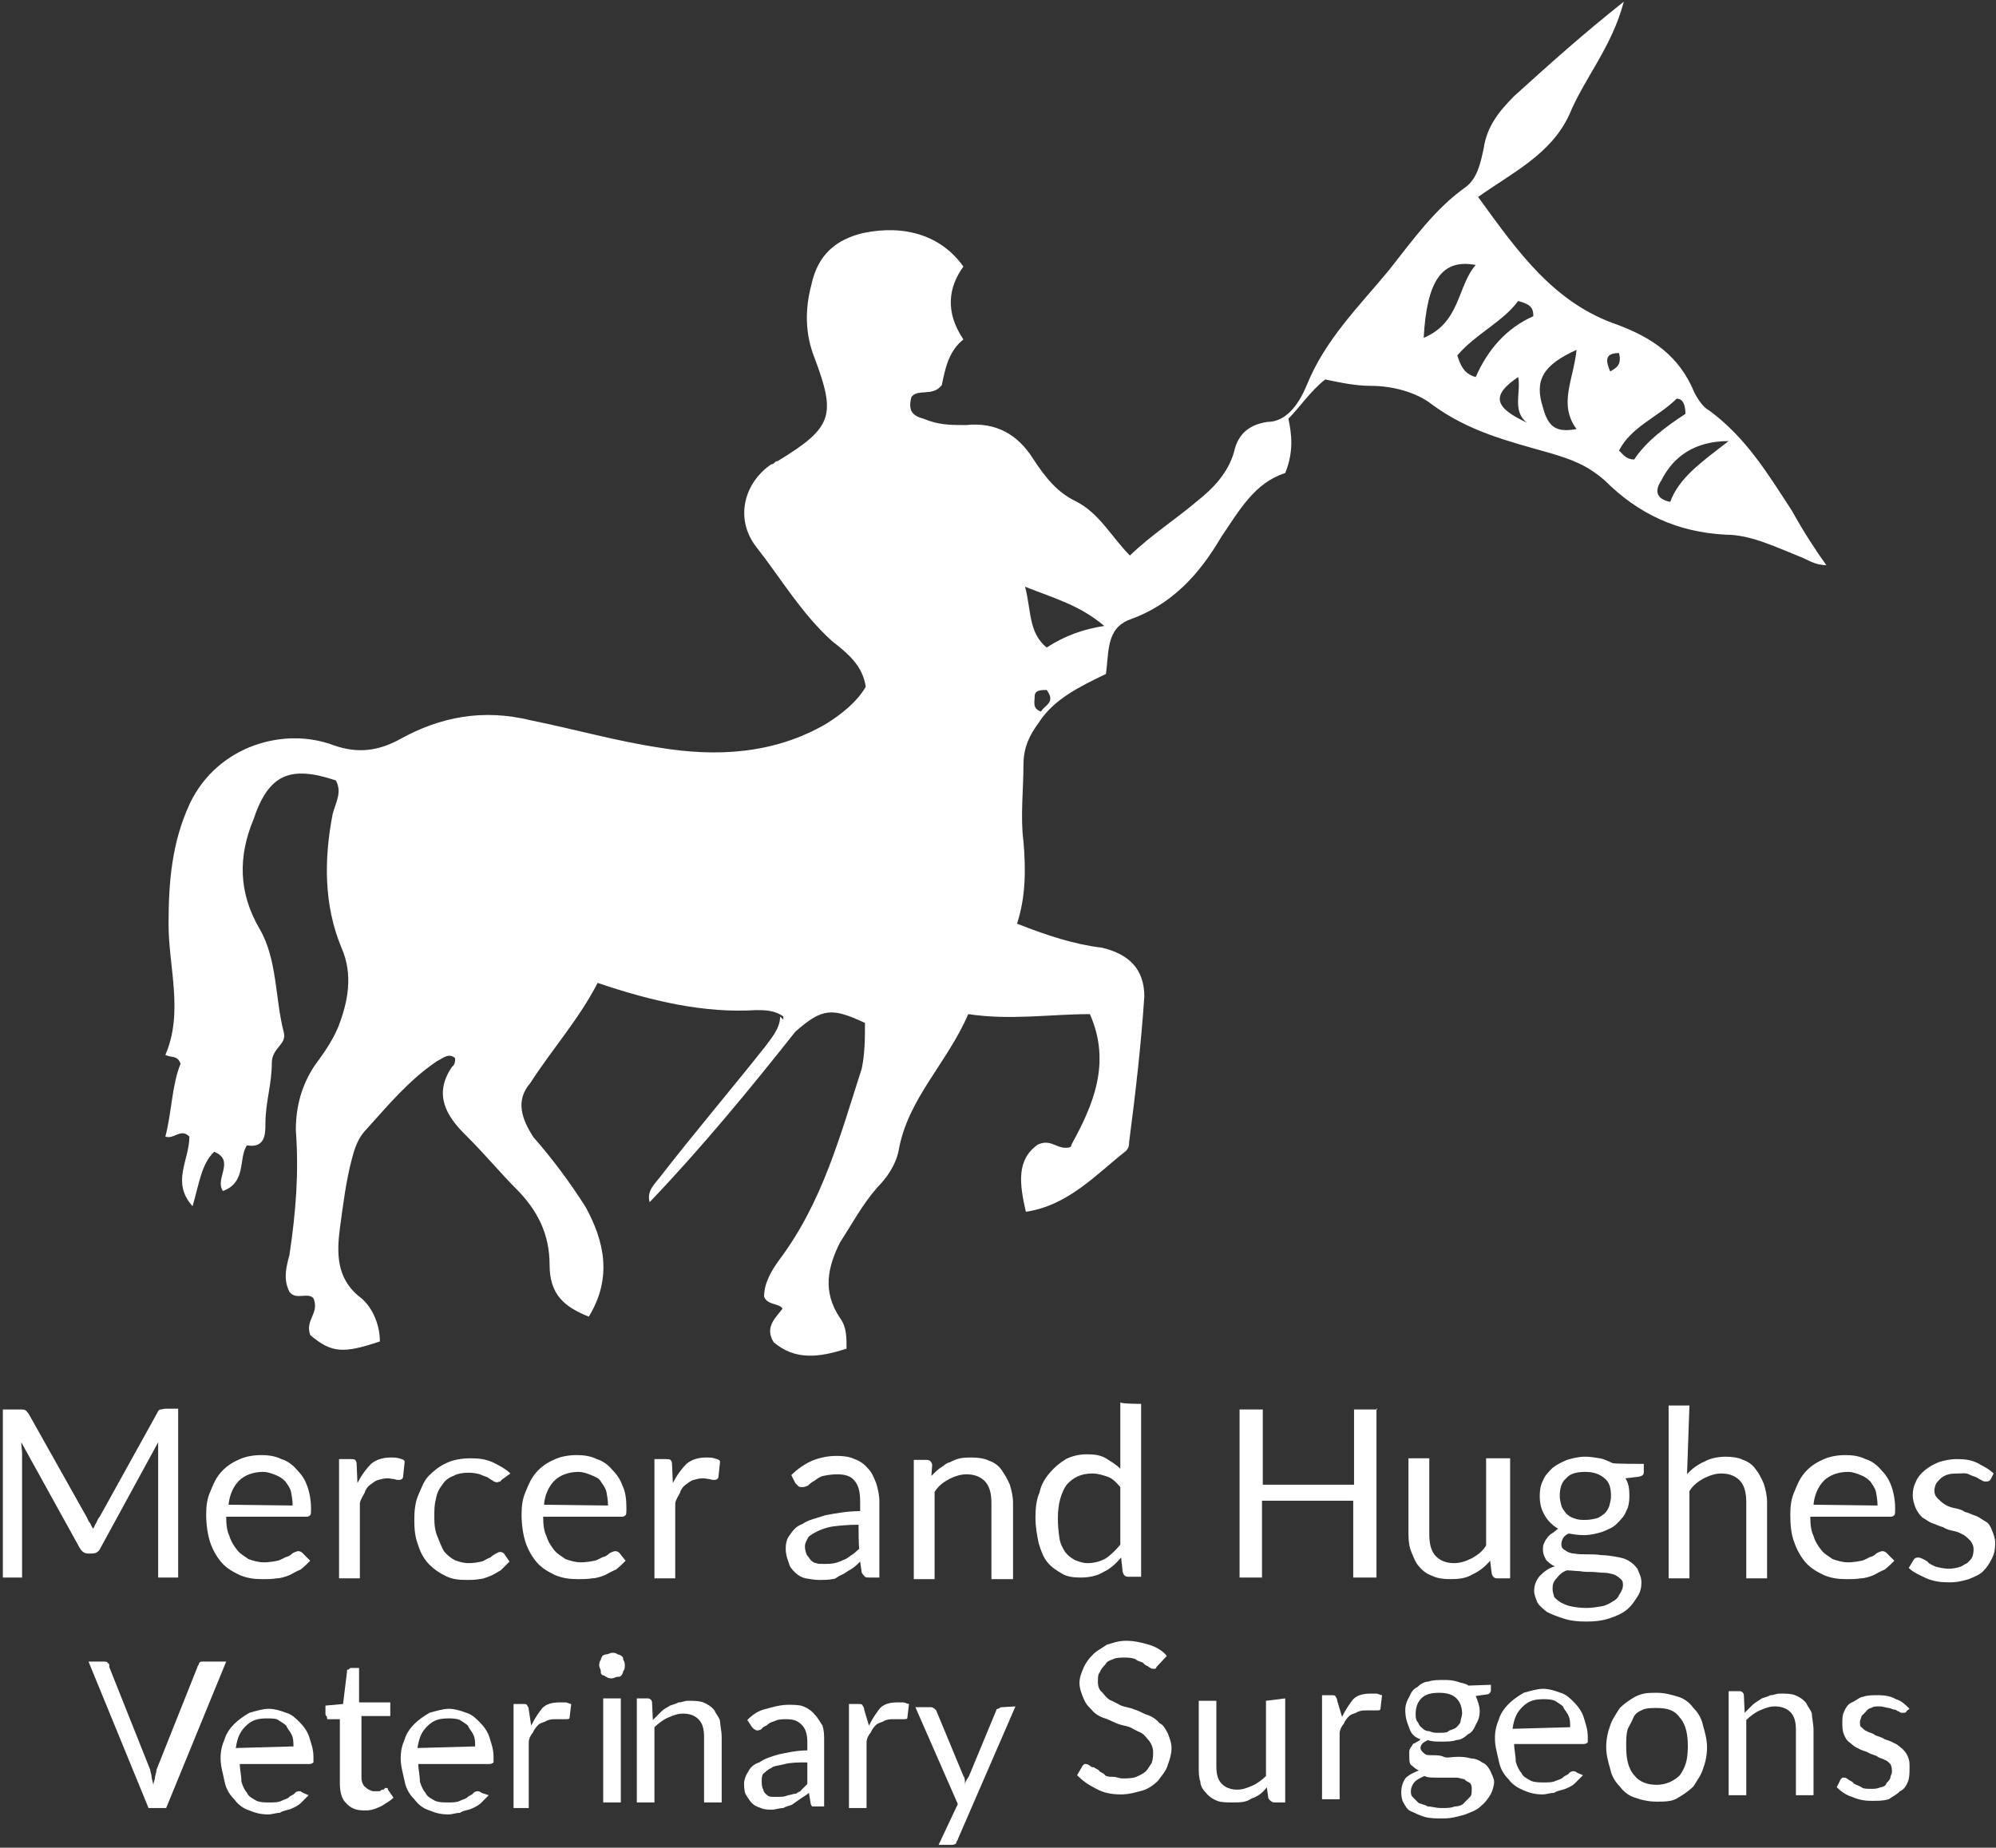 <?xml version="1.0" encoding="UTF-8"?>
<svg xmlns="http://www.w3.org/2000/svg" width="391" height="362" viewBox="0 0 391 362" fill="none">
  <rect x="0" y="0" width="391" height="362" fill="#333333" stroke="none"/>
  <path d="M351.017 100.058C346.313 92.845 342.079 85.789 334.866 80.457C333.612 79.83 332.514 78.106 331.887 76.851C328.908 69.638 323.577 66.188 316.991 63.679C304.447 59.446 297.39 49.41 289.55 38.591C296.136 33.887 303.819 30.28 307.426 22.44C310.405 15.227 315.736 9.269 318.088 0.331C309.778 6.917 303.192 12.875 296.606 18.834C293.627 21.813 291.275 24.792 290.648 29.026C290.021 32.005 289.393 34.984 287.041 36.709C281.083 40.943 276.849 46.901 272.145 52.86C266.186 60.073 259.601 66.502 255.994 75.44C254.74 78.419 252.388 82.653 248.311 82.653C244.077 83.28 242.352 85.632 241.725 88.611C240.471 92.845 237.491 95.824 234.512 98.176C230.278 101.783 225.574 104.762 221.341 108.839C217.734 105.233 215.382 100.528 210.678 98.176C207.071 96.451 204.719 93.472 202.367 89.866C199.388 85.162 195.154 82.653 189.196 83.28C186.217 83.28 183.864 83.28 180.885 82.026C178.533 81.398 177.906 80.301 178.533 77.792C179.788 76.067 182.767 77.792 184.492 75.44C185.119 72.46 185.746 68.854 188.725 66.502C185.119 61.171 185.746 56.31 188.725 52.233C184.492 46.274 177.436 43.922 169.125 45.647C163.794 46.901 160.187 49.881 158.933 55.839C157.678 60.543 157.678 65.404 159.56 70.109C163.794 81.398 163.166 83.75 152.347 90.336C151.72 90.336 151.72 90.963 151.093 90.963C145.761 94.57 143.88 101.626 148.113 107.114C152.817 113.073 157.051 120.286 163.01 125.617C165.989 127.969 168.968 130.321 169.595 134.555C167.871 137.534 164.891 139.886 161.912 141.768C151.72 147.726 140.43 148.354 129.14 146.472C120.829 145.217 112.519 142.865 104.051 141.141C94.486 138.789 86.176 140.513 78.492 144.747C74.259 147.099 70.182 147.726 65.321 146.001C55.756 142.395 42.741 146.001 37.253 157.291C33.647 164.975 33.019 172.815 33.019 181.126C33.019 189.436 35.999 198.374 32.392 206.685C33.647 207.312 34.744 206.685 35.371 208.409C33.647 212.643 33.647 217.974 32.392 222.679C34.117 223.306 35.371 220.954 37.096 222.679C37.096 227.383 33.49 231.616 37.723 236.32C38.978 232.087 39.448 228.01 41.957 225.658C46.191 227.383 41.957 230.989 43.682 233.341C48.386 231.616 46.661 226.755 48.386 224.403C51.993 225.031 51.993 222.051 51.993 220.17C51.993 215.936 53.247 212.486 53.247 208.253C53.247 205.273 56.226 204.646 55.599 202.294C53.874 195.708 54.345 188.025 50.895 182.066C46.661 174.853 46.661 167.797 49.641 160.584C52.62 151.646 56.853 149.922 65.791 152.901C67.046 155.253 65.791 157.135 65.164 159.487C63.439 168.424 63.439 177.362 66.889 185.673C69.241 191.004 68.143 196.335 66.262 201.196C65.007 204.176 63.282 206.528 61.558 208.88C59.206 212.486 57.951 216.563 57.951 221.424C58.578 229.735 57.951 237.575 56.697 245.885C56.069 248.238 55.442 250.59 56.697 253.098C57.951 254.823 60.303 253.098 61.401 254.353C62.655 257.332 59.676 258.587 60.774 261.566C65.007 265.172 67.359 265.172 74.415 262.82C74.415 259.214 72.691 255.607 70.182 253.882C65.948 250.276 65.948 245.572 66.575 240.711C67.203 236.007 67.83 231.146 68.927 227.069C69.555 224.717 70.182 222.835 71.907 221.11C76.14 216.406 80.217 211.545 85.549 207.939C86.803 207.312 87.901 206.214 89.155 207.312C89.155 207.939 89.155 208.566 88.528 209.037C84.921 214.368 87.273 218.602 91.507 222.679C95.114 226.285 98.093 229.891 101.072 232.871C105.306 237.104 107.658 241.809 107.658 247.767C107.658 253.726 110.637 256.078 115.341 257.959C120.045 250.276 118.321 243.063 114.714 236.477C111.735 231.773 108.128 226.912 104.522 222.835C102.17 219.229 100.915 215.622 103.895 212.173C108.128 205.587 113.46 199.628 117.066 192.572C127.729 196.179 137.921 198.531 148.113 197.904C149.838 197.904 151.72 197.904 153.445 199.158C153.445 199.158 153.445 199.158 153.445 199.785C153.445 199.785 153.445 199.785 152.817 199.158C152.817 201.51 151.093 203.392 149.838 205.117C143.252 213.427 136.196 221.738 129.61 230.205C128.356 231.93 126.631 233.184 127.258 235.536C137.451 224.874 146.859 213.427 155.797 202.137C161.128 197.433 163.01 197.433 169.439 200.412C169.439 203.392 169.439 206.371 168.811 209.35C164.578 222.522 161.128 235.536 152.661 246.826C150.936 249.178 149.681 251.53 149.681 254.039C150.309 255.764 152.661 255.294 153.288 256.391C152.033 258.116 149.681 259.998 151.563 262.977C155.797 266.584 160.501 265.956 165.832 264.232C165.832 261.879 165.832 259.998 164.578 258.273C160.971 252.942 162.226 248.081 164.578 243.377C166.93 239.77 168.811 236.164 171.791 232.714C173.515 230.989 175.397 228.48 176.024 225.501C177.749 215.309 185.589 208.253 189.666 198.688C197.977 199.942 205.817 198.688 213.5 198.688C217.734 208.253 214.128 216.563 209.894 224.247C209.894 224.874 209.267 224.874 208.639 224.874C206.915 224.874 205.66 223.149 203.308 224.247C199.074 227.226 199.702 231.93 200.956 237.418C209.267 236.164 214.598 230.205 220.557 225.501C221.184 224.874 221.184 224.247 221.184 223.776C222.438 214.211 223.536 204.646 224.163 195.238C224.163 189.907 221.184 186.927 215.852 185.673C210.521 185.046 205.19 183.321 199.231 180.969C200.956 175.637 200.956 170.306 200.486 164.818C199.858 160.114 200.486 154.626 200.486 149.922C200.486 146.315 201.74 143.963 203.465 141.611C206.444 136.907 211.776 134.398 216.636 132.046C217.264 127.812 216.636 123.108 221.341 121.383C229.651 118.404 234.983 112.445 239.216 105.233C242.823 99.901 245.802 94.57 251.761 92.688C253.485 88.454 253.015 85.005 252.388 82.026C254.74 79.674 256.621 76.694 259.601 74.342C262.58 74.969 265.559 75.597 268.539 75.597C272.772 75.597 277.476 76.851 280.456 79.203C287.669 84.534 295.352 86.416 303.663 88.768C307.896 90.022 310.876 91.12 314.325 94.099C320.911 100.685 328.594 104.292 338.159 104.762C342.863 104.762 347.724 107.114 352.429 108.996C354.153 109.623 355.408 110.721 357.76 110.721C355.721 107.898 353.369 104.292 351.017 100.058ZM203.935 139.416C202.211 138.789 202.681 137.691 202.681 136.436C202.681 135.182 203.935 135.182 205.033 135.182C206.915 137.691 204.563 138.161 203.935 139.416ZM205.033 126.871C201.427 123.892 202.054 119.658 200.799 114.954C206.758 117.306 211.462 118.561 216.323 122.638C212.246 123.265 208.639 124.519 205.033 126.871ZM278.888 66.188C279.515 54.898 282.494 50.665 289.08 51.919C285.473 55.996 286.101 63.209 278.888 66.188ZM297.39 73.872C298.018 76.851 296.136 80.457 299.115 82.81C292.686 79.83 292.059 77.478 297.39 73.872ZM289.08 73.872C286.728 73.245 286.101 71.52 285.473 69.638C289.08 65.404 294.411 63.052 297.39 58.975C299.742 59.603 300.37 60.23 300.37 61.955C295.038 64.307 291.432 68.54 289.08 73.872ZM302.251 79.83C300.526 74.499 302.251 71.52 308.837 68.54C308.21 74.499 305.231 79.203 308.837 84.064C305.231 84.691 303.349 84.064 302.251 79.83ZM317.148 69.168C317.775 71.52 316.52 72.147 315.423 72.774C314.639 70.892 314.168 69.168 317.148 69.168ZM320.127 90.023C318.402 90.023 317.775 88.768 317.148 88.298C319.5 83.594 324.831 81.712 328.438 78.106C329.692 78.106 330.162 79.36 330.162 81.085C326.556 83.437 322.479 86.416 320.127 90.023ZM327.183 98.333C324.204 97.706 324.204 95.981 325.458 94.099C327.81 89.395 332.044 86.416 338.63 86.416C333.142 90.65 328.908 93.629 327.183 98.333Z" fill="white"></path>
  <path d="M34.901 275.992V309.077H30.981V284.773C30.981 284.459 30.981 283.989 30.981 283.675C30.981 283.361 30.981 282.891 30.981 282.577L19.691 303.276C19.378 304.06 18.75 304.373 17.966 304.373H17.339C16.555 304.373 16.085 304.06 15.614 303.276L4.168 282.577C4.168 283.361 4.324 284.146 4.324 284.773V309.077H0.561V276.149H4.011C4.324 276.149 4.795 276.148 4.952 276.305C5.108 276.305 5.265 276.619 5.579 276.933L17.025 297.317C17.182 297.631 17.339 298.101 17.653 298.415C17.809 298.728 17.966 299.199 18.28 299.512C18.437 299.199 18.593 298.728 18.907 298.258C19.064 297.944 19.221 297.474 19.534 297.16L30.824 276.776C30.981 276.462 31.138 276.149 31.451 276.149C31.765 276.149 32.079 275.992 32.392 275.992C31.765 275.992 34.901 275.992 34.901 275.992Z" fill="white"></path>
  <path d="M60.773 305.785C60.146 306.412 59.675 306.882 58.892 307.509C58.108 307.823 57.324 308.293 56.696 308.607C55.912 308.921 54.971 309.234 54.187 309.234C53.247 309.391 52.463 309.391 51.522 309.391C49.797 309.391 48.542 309.234 46.974 308.607C45.72 307.98 44.466 307.353 43.368 306.098C42.427 305 41.643 303.589 41.173 302.178C40.702 300.767 40.389 298.728 40.389 296.847C40.389 295.122 40.545 293.711 41.173 292.299C41.8 290.731 42.27 289.634 43.211 288.536C44.152 287.438 45.25 286.654 46.661 286.027C47.915 285.4 49.483 285.086 51.208 285.086C52.463 285.086 53.874 285.243 55.128 285.87C56.226 286.184 57.324 286.968 58.108 287.909C59.048 288.85 59.675 289.791 60.146 291.045C60.616 292.299 60.93 293.867 60.93 295.592C60.93 296.219 60.93 296.69 60.773 296.847C60.616 297.004 60.459 297.16 59.989 297.16H44.309C44.309 298.728 44.466 299.983 44.936 300.924C45.25 302.021 45.877 302.962 46.504 303.746C47.131 304.53 48.072 305.001 48.699 305.471C49.64 305.785 50.581 306.098 51.678 306.098C52.619 306.098 53.56 305.941 54.344 305.785C55.128 305.628 55.599 305.157 56.226 305C56.853 304.844 57.167 304.373 57.48 304.216C57.794 304.06 58.264 303.903 58.421 303.903C58.735 303.903 59.048 304.06 59.205 304.216L60.773 305.785ZM57.324 294.965C57.324 294.024 57.167 293.083 57.01 292.299C56.853 291.515 56.226 290.731 55.912 290.261C55.285 289.634 54.815 289.32 54.031 289.007C53.247 288.693 52.463 288.379 51.522 288.379C49.64 288.379 47.915 289.007 46.818 290.104C45.72 291.202 44.936 292.927 44.779 294.808L57.324 294.965Z" fill="white"></path>
  <path d="M70.025 290.575C70.809 289.007 71.75 287.752 72.691 286.811C73.788 285.87 75.2 285.557 76.611 285.557C77.238 285.557 77.552 285.557 78.179 285.714C78.492 285.87 79.12 285.87 79.276 286.341L78.963 289.32C78.963 289.634 78.649 289.947 78.179 289.947C78.022 289.947 77.552 289.947 77.238 289.791C76.924 289.791 76.297 289.634 75.984 289.634C75.2 289.634 74.729 289.791 74.102 289.947C73.475 290.104 73.004 290.575 72.534 290.888C72.063 291.202 71.593 291.829 71.436 292.456C71.123 293.083 70.652 293.711 70.495 294.495V309.234H66.418V285.87H68.614C68.927 285.87 69.398 285.87 69.555 286.027C69.711 286.184 69.868 286.341 69.868 286.968L70.025 290.575Z" fill="white"></path>
  <path d="M98.249 289.947C98.093 290.104 98.093 290.261 97.936 290.261C97.779 290.261 97.622 290.418 97.308 290.418C97.152 290.418 96.681 290.261 96.525 290.104C96.368 289.947 95.897 289.791 95.584 289.477C95.27 289.32 94.643 289.163 94.016 288.85C93.388 288.693 92.761 288.536 91.82 288.536C90.723 288.536 89.625 288.693 88.841 289.163C87.9 289.477 87.116 290.104 86.646 290.888C86.019 291.672 85.548 292.613 85.391 293.711C85.078 294.808 85.078 295.906 85.078 297.317C85.078 298.885 85.235 299.983 85.705 301.08C86.175 302.178 86.489 303.119 86.959 303.903C87.587 304.687 88.214 305.157 88.998 305.628C89.782 305.941 90.723 306.255 91.82 306.255C92.761 306.255 93.702 306.098 94.329 305.941C94.956 305.785 95.427 305.314 96.054 305.157C96.368 304.844 96.838 304.53 97.152 304.373C97.465 304.216 97.779 304.06 97.936 304.06C98.249 304.06 98.563 304.216 98.72 304.373L99.817 305.941C99.19 306.569 98.72 307.039 98.093 307.666C97.465 307.98 96.838 308.45 96.054 308.764C95.27 309.077 94.486 309.391 93.859 309.391C93.075 309.548 92.134 309.548 91.35 309.548C89.782 309.548 88.528 309.391 87.273 308.764C86.019 308.137 85.078 307.509 84.137 306.569C83.196 305.628 82.412 304.373 81.942 302.805C81.314 301.237 81.158 299.669 81.158 297.788C81.158 296.063 81.314 294.338 81.942 292.927C82.569 291.515 83.039 290.104 83.98 289.163C84.921 288.222 86.019 287.282 87.43 286.654C88.684 286.027 90.409 285.714 92.134 285.714C93.859 285.714 95.113 285.87 96.525 286.498C97.779 287.125 99.033 287.752 99.974 288.693L98.249 289.947Z" fill="white"></path>
  <path d="M122.554 305.785C121.927 306.412 121.457 306.882 120.673 307.509C119.889 307.823 119.105 308.293 118.477 308.607C117.693 308.921 116.753 309.234 115.969 309.234C115.028 309.391 114.244 309.391 113.303 309.391C111.578 309.391 110.324 309.234 108.756 308.607C107.501 307.98 106.247 307.353 105.149 306.098C104.208 305 103.424 303.589 102.954 302.178C102.484 300.767 102.17 298.728 102.17 296.847C102.17 295.122 102.327 293.711 102.954 292.299C103.581 290.731 104.052 289.634 104.992 288.536C105.933 287.438 107.031 286.654 108.442 286.027C109.697 285.4 111.265 285.086 112.989 285.086C114.244 285.086 115.655 285.243 116.909 285.87C118.007 286.184 119.105 286.968 119.889 287.909C120.83 288.85 121.457 289.791 121.927 291.045C122.554 292.299 122.711 293.867 122.711 295.592C122.711 296.219 122.711 296.69 122.554 296.847C122.398 297.004 122.241 297.16 121.77 297.16H106.404C106.404 298.728 106.56 299.983 107.031 300.924C107.344 302.021 107.972 302.962 108.599 303.746C109.226 304.53 110.167 305.001 110.794 305.471C111.735 305.785 112.676 306.098 113.773 306.098C114.714 306.098 115.655 305.941 116.439 305.785C117.223 305.628 117.693 305.157 118.321 305C118.948 304.844 119.262 304.373 119.575 304.216C119.889 304.06 120.359 303.903 120.516 303.903C120.83 303.903 121.143 304.06 121.3 304.216L122.554 305.785ZM119.105 294.965C119.105 294.024 118.948 293.083 118.791 292.299C118.634 291.515 118.007 290.731 117.693 290.261C117.38 289.634 116.596 289.32 115.812 289.007C115.028 288.693 114.244 288.379 113.303 288.379C111.421 288.379 109.696 289.007 108.599 290.104C107.501 291.202 106.717 292.927 106.56 294.808L119.105 294.965Z" fill="white"></path>
  <path d="M131.805 290.575C132.589 289.007 133.53 287.752 134.471 286.811C135.569 285.87 136.98 285.557 138.391 285.557C139.018 285.557 139.332 285.557 139.959 285.714C140.273 285.87 140.9 285.87 141.057 286.341L140.743 289.32C140.743 289.634 140.429 289.947 139.959 289.947C139.802 289.947 139.332 289.947 139.018 289.791C138.705 289.791 138.077 289.634 137.764 289.634C136.98 289.634 136.509 289.791 135.882 289.947C135.255 290.104 134.784 290.575 134.314 290.888C133.844 291.202 133.373 291.829 133.216 292.456C132.903 293.083 132.432 293.711 132.276 294.495V309.234H128.199V285.87H130.394C130.708 285.87 131.178 285.87 131.335 286.027C131.492 286.184 131.648 286.341 131.648 286.968L131.805 290.575Z" fill="white"></path>
  <path d="M155.013 289.006C156.267 287.752 157.678 286.811 159.09 286.184C160.658 285.557 162.226 285.243 163.95 285.243C165.205 285.243 166.459 285.4 167.4 285.87C168.341 286.184 169.282 286.811 170.066 287.752C170.85 288.536 171.163 289.477 171.634 290.575C171.947 291.672 172.261 292.77 172.261 294.181V309.077H170.379C170.066 309.077 169.595 309.077 169.439 308.921C169.282 308.764 169.125 308.607 168.811 308.137L168.498 305.941C167.871 306.568 167.4 307.039 166.616 307.509C165.989 307.823 165.519 308.293 164.734 308.607C163.95 308.921 163.794 309.391 163.01 309.391C162.226 309.548 161.442 309.548 160.501 309.548C159.56 309.548 158.776 309.391 157.835 309.234C157.051 309.077 156.267 308.607 155.797 308.137C155.169 307.509 154.699 307.039 154.542 306.255C154.229 305.471 153.915 304.53 153.915 303.432C153.915 302.492 154.072 301.551 154.699 300.767C155.326 299.826 155.953 299.042 157.208 298.571C158.306 297.787 159.874 297.474 161.755 296.847C163.637 296.533 165.832 296.063 168.498 296.063V294.181C168.498 292.299 168.184 291.045 167.4 290.104C166.616 289.163 165.519 288.85 163.95 288.85C163.01 288.85 162.069 289.006 161.285 289.163C160.501 289.32 160.03 289.79 159.56 290.104C158.933 290.418 158.619 290.731 158.306 291.045C157.992 291.202 157.522 291.359 157.208 291.359C157.051 291.359 156.581 291.359 156.424 291.202C156.267 291.045 156.11 290.888 155.797 290.575L155.013 289.006ZM168.184 298.728C166.303 298.728 164.578 298.885 163.323 299.042C162.069 299.199 160.814 299.669 160.187 299.983C159.56 300.296 158.619 300.767 158.306 301.237C157.992 301.864 157.678 302.335 157.678 302.962C157.678 303.589 157.835 304.06 157.992 304.53C158.149 304.844 158.619 305.314 158.776 305.628C159.09 305.941 159.56 306.255 159.874 306.255C160.187 306.412 160.814 306.412 161.442 306.412C162.226 306.412 162.696 306.412 163.48 306.255C164.107 306.098 164.578 305.941 165.205 305.628C165.832 305.471 166.303 305 166.773 304.687C167.4 304.373 167.714 303.903 168.341 303.432C168.184 303.432 168.184 298.728 168.184 298.728Z" fill="white"></path>
  <path d="M182.453 289.163C183.08 288.536 183.551 288.066 184.178 287.595C184.805 287.282 185.276 286.654 186.06 286.498C186.687 286.184 187.314 285.87 188.098 285.714C188.882 285.557 189.666 285.557 190.293 285.557C191.548 285.557 192.802 285.714 193.743 286.184C194.684 286.498 195.625 287.125 196.252 288.066C196.879 289.007 197.349 289.791 197.82 290.888C198.133 291.986 198.447 293.083 198.447 294.495V309.391H194.213V294.495C194.213 292.77 193.9 291.359 193.116 290.418C192.332 289.477 191.077 288.85 189.352 288.85C188.255 288.85 187.157 289.163 185.903 289.791C184.805 290.418 183.864 291.045 183.08 292.299V309.391H179.003V286.027H181.512C182.139 286.027 182.453 286.341 182.61 286.968L182.453 289.163Z" fill="white"></path>
  <path d="M223.535 275.051V308.921H221.027C220.399 308.921 220.086 308.607 219.929 307.98L219.615 305.157C218.675 306.255 217.577 307.352 216.166 307.98C214.911 308.764 213.343 309.077 211.618 309.077C210.364 309.077 208.953 308.921 208.012 308.293C206.914 307.666 205.973 307.039 205.189 306.098C204.405 305.157 203.935 303.903 203.465 302.335C203.151 300.767 202.837 299.199 202.837 297.317C202.837 295.592 202.994 293.867 203.621 292.456C203.935 290.888 204.719 289.634 205.66 288.536C206.601 287.438 207.542 286.654 208.796 285.87C210.05 285.243 211.462 284.93 212.873 284.93C214.441 284.93 215.539 285.086 216.636 285.714C217.577 286.341 218.518 286.811 219.459 287.752V274.737C219.459 275.051 223.535 275.051 223.535 275.051ZM219.459 291.359C218.675 290.418 217.891 289.634 216.95 289.32C216.009 289.006 215.068 288.693 213.97 288.693C211.775 288.693 210.207 289.477 208.953 290.888C207.855 292.456 207.228 294.651 207.228 297.474C207.228 299.042 207.385 300.296 207.542 301.394C207.698 302.492 208.169 303.276 208.639 304.06C209.266 304.844 209.737 305.157 210.521 305.628C211.305 305.941 212.089 306.255 213.03 306.255C214.284 306.255 215.539 305.941 216.636 305.314C217.577 304.687 218.518 303.746 219.459 302.648V291.359Z" fill="white"></path>
  <path d="M269.636 275.992V309.077H265.089V294.024H247.213V309.077H242.823V276.149H247.37V290.888H265.246V276.149H269.793V275.992H269.636Z" fill="white"></path>
  <path d="M295.822 285.87V309.234H293.313C292.686 309.234 292.373 308.921 292.216 308.293L291.902 305.785C290.961 306.882 289.864 307.823 288.453 308.45C287.198 309.234 285.787 309.391 284.062 309.391C282.808 309.391 281.553 309.234 280.612 308.764C279.671 308.45 278.731 307.823 278.103 307.039C277.319 306.255 277.006 305.314 276.535 304.216C276.065 303.119 275.908 302.021 275.908 300.61V285.714H279.985V300.61C279.985 302.335 280.299 303.746 281.083 304.687C281.867 305.628 283.121 306.255 284.846 306.255C285.944 306.255 287.041 305.941 288.296 305.314C289.393 304.687 290.334 304.06 291.118 302.805V285.714H295.822V285.87Z" fill="white"></path>
  <path d="M322.008 286.811V288.379C322.008 289.006 321.695 289.163 321.068 289.32L318.402 289.634C319.029 290.574 319.186 291.672 319.186 293.083C319.186 294.181 319.029 295.279 318.559 296.063C318.245 297.003 317.461 297.787 316.677 298.571C315.893 299.355 314.952 299.669 313.855 300.139C312.757 300.453 311.659 300.767 310.248 300.767C309.151 300.767 308.21 300.61 307.269 300.453C306.642 300.767 306.328 301.08 306.171 301.394C306.014 301.707 305.858 302.178 305.858 302.492C305.858 303.119 306.014 303.432 306.642 303.746C306.955 304.06 307.739 304.373 308.367 304.373C309.151 304.53 309.935 304.53 310.875 304.53C311.816 304.53 312.757 304.53 313.698 304.687C314.639 304.687 315.58 304.844 316.52 305C317.461 305.157 318.245 305.314 319.029 305.784C319.813 306.255 320.284 306.725 320.754 307.352C321.068 308.136 321.538 308.92 321.538 310.018C321.538 310.959 321.381 311.9 320.754 312.841C320.127 313.781 319.656 314.565 318.716 315.349C317.775 316.133 316.677 316.604 315.266 317.074C313.855 317.545 312.443 317.701 310.719 317.701C308.994 317.701 307.583 317.545 306.171 317.074C304.76 316.604 303.976 316.29 303.035 315.82C302.251 315.193 301.467 314.565 301.154 313.938C300.84 313.154 300.526 312.37 300.526 311.743C300.526 310.645 300.84 309.704 301.624 308.764C302.408 307.98 303.349 307.196 304.603 306.882C303.819 306.568 303.349 306.098 302.878 305.628C302.565 305 302.251 304.53 302.251 303.589C302.251 303.276 302.251 302.805 302.408 302.492C302.565 302.178 302.722 301.707 303.035 301.394C303.192 301.08 303.662 300.61 303.976 300.453C304.29 300.296 304.76 299.826 305.23 299.512C304.133 298.885 303.192 297.944 302.565 296.847C301.938 295.749 301.624 294.651 301.624 293.083C301.624 291.986 301.781 290.888 302.251 290.104C302.565 289.163 303.349 288.379 304.133 287.595C304.917 286.968 305.858 286.498 306.955 286.027C308.053 285.714 309.151 285.4 310.562 285.4C311.503 285.4 312.443 285.557 313.384 285.714C314.325 285.87 315.109 286.341 315.893 286.654C315.893 286.811 322.008 286.811 322.008 286.811ZM317.932 310.489C317.932 309.861 317.775 309.548 317.304 309.234C316.991 308.92 316.52 308.607 316.05 308.45C315.423 308.293 314.952 308.136 314.168 308.136C313.384 308.136 312.6 307.98 311.973 307.98C311.189 307.98 310.248 307.98 309.464 307.823C308.68 307.823 307.739 307.666 306.955 307.666C306.014 307.98 305.387 308.607 304.917 309.234C304.29 309.861 304.133 310.489 304.133 311.273C304.133 311.9 304.29 312.213 304.446 312.841C304.603 313.154 305.23 313.625 305.701 313.938C306.328 314.252 306.955 314.565 307.739 314.722C308.523 314.879 309.621 315.036 310.719 315.036C311.816 315.036 312.757 314.879 313.698 314.722C314.639 314.565 315.423 314.095 315.893 313.781C316.52 313.468 316.991 312.997 317.148 312.527C317.775 311.586 317.932 311.116 317.932 310.489ZM310.562 297.787C311.346 297.787 312.13 297.631 312.757 297.474C313.384 297.317 313.855 296.847 314.325 296.533C314.639 296.219 315.109 295.592 315.266 294.965C315.423 294.338 315.58 293.867 315.58 293.083C315.58 291.515 315.266 290.418 314.325 289.634C313.384 288.85 312.287 288.379 310.562 288.379C308.837 288.379 307.583 288.693 306.799 289.634C305.858 290.418 305.544 291.672 305.544 293.083C305.544 293.867 305.701 294.338 305.858 294.965C306.014 295.592 306.485 296.063 306.799 296.533C307.112 296.847 307.739 297.317 308.367 297.474C309.151 297.787 309.778 297.787 310.562 297.787Z" fill="white"></path>
  <path d="M330.476 288.85C331.417 287.752 332.515 286.968 333.926 286.341C335.023 285.714 336.591 285.4 338.003 285.4C339.257 285.4 340.512 285.557 341.452 286.027C342.393 286.341 343.334 286.968 343.961 287.909C344.588 288.693 345.059 289.634 345.529 290.731C345.843 291.829 346.156 292.927 346.156 294.338V309.234H342.08V294.338C342.08 292.613 341.766 291.202 340.982 290.261C340.198 289.32 338.944 288.693 337.219 288.693C336.121 288.693 335.023 289.006 333.769 289.634C332.671 290.261 331.731 290.888 330.947 292.142V309.234H326.87V275.365H330.947L330.476 288.85Z" fill="white"></path>
  <path d="M371.088 305.785C370.461 306.412 369.99 306.882 369.206 307.509C368.422 307.823 367.638 308.293 367.011 308.607C366.227 308.921 365.286 309.234 364.502 309.234C363.562 309.391 362.777 309.391 361.837 309.391C360.112 309.391 358.857 309.234 357.289 308.607C356.035 307.98 354.781 307.353 353.683 306.098C352.742 305 351.958 303.589 351.488 302.178C350.86 300.61 350.704 298.728 350.704 296.847C350.704 295.122 350.86 293.711 351.488 292.299C352.115 290.731 352.585 289.634 353.526 288.536C354.467 287.438 355.565 286.654 356.976 286.027C358.23 285.4 359.798 285.086 361.523 285.086C362.778 285.086 364.189 285.243 365.443 285.87C366.541 286.184 367.638 286.968 368.422 287.909C369.363 288.85 369.99 289.791 370.461 291.045C370.931 292.299 371.245 293.867 371.245 295.592C371.245 296.219 371.245 296.69 371.088 296.847C370.931 297.004 370.774 297.16 370.304 297.16H354.624C354.624 298.728 354.781 299.983 355.251 300.924C355.565 302.021 356.192 302.962 356.819 303.746C357.446 304.53 358.387 305.001 359.014 305.471C359.955 305.785 360.896 306.098 361.993 306.098C362.934 306.098 363.875 305.941 364.659 305.785C365.443 305.628 365.914 305.157 366.541 305C367.168 304.844 367.482 304.373 367.795 304.216C368.109 304.06 368.579 303.903 368.736 303.903C369.05 303.903 369.363 304.06 369.52 304.216L371.088 305.785ZM367.795 294.965C367.795 294.024 367.638 293.083 367.482 292.299C367.325 291.515 366.698 290.731 366.384 290.261C365.757 289.634 365.286 289.32 364.502 289.007C363.718 288.693 362.934 288.379 361.993 288.379C360.112 288.379 358.387 289.007 357.289 290.104C356.192 291.202 355.408 292.927 355.251 294.808L367.795 294.965Z" fill="white"></path>
  <path d="M390.061 289.634C389.905 289.947 389.748 290.261 389.121 290.261C388.964 290.261 388.493 290.261 388.337 290.104C388.023 289.947 387.709 289.79 387.239 289.477C386.925 289.32 386.298 289.163 385.671 288.85C385.044 288.536 384.416 288.693 383.632 288.693C382.848 288.693 382.378 288.693 381.751 288.85C381.124 289.006 380.81 289.163 380.183 289.634C379.869 289.947 379.399 290.418 379.242 290.731C379.085 291.045 378.928 291.672 378.928 291.986C378.928 292.613 379.085 293.083 379.556 293.554C379.869 293.867 380.34 294.338 380.81 294.651C381.28 294.965 381.908 295.279 382.692 295.435C383.476 295.592 384.26 295.749 384.887 296.219C385.671 296.376 386.455 296.847 387.082 297.003C387.866 297.317 388.337 297.787 388.964 298.101C389.591 298.415 389.905 299.042 390.218 299.826C390.532 300.61 390.845 301.394 390.845 302.335C390.845 303.432 390.689 304.373 390.218 305.314C389.748 306.255 389.277 307.039 388.493 307.823C387.709 308.607 386.769 308.921 385.671 309.391C384.573 309.705 383.476 310.018 381.908 310.018C380.183 310.018 378.928 309.861 377.36 309.234C376.106 308.607 374.851 308.136 373.911 307.196L374.851 305.628C375.008 305.471 375.008 305.314 375.165 305.314C375.322 305.157 375.479 305.157 375.792 305.157C376.106 305.157 376.419 305.314 376.733 305.471C377.047 305.628 377.517 305.784 377.831 306.255C378.144 306.412 378.772 306.882 379.556 307.039C380.183 307.196 381.124 307.352 381.751 307.352C382.378 307.352 383.319 307.196 383.789 307.039C384.416 306.882 384.887 306.412 385.357 306.255C385.671 305.941 386.141 305.471 386.298 305.157C386.455 304.844 386.612 304.216 386.612 303.589C386.612 302.962 386.455 302.492 385.985 301.864C385.671 301.551 385.201 301.08 384.73 300.767C384.103 300.453 383.632 300.14 382.848 299.983C382.064 299.826 381.28 299.669 380.653 299.199C379.869 299.042 379.085 298.571 378.458 298.415C377.674 298.101 377.203 297.631 376.576 297.317C375.949 296.69 375.635 296.219 375.322 295.592C375.008 294.808 374.695 294.024 374.695 292.927C374.695 291.986 374.851 291.202 375.322 290.261C375.635 289.477 376.263 288.693 377.047 288.066C377.831 287.438 378.615 286.968 379.712 286.498C380.653 286.184 381.908 285.87 383.319 285.87C384.887 285.87 386.141 286.027 387.396 286.654C388.493 287.282 389.591 287.752 390.532 288.693L390.061 289.634Z" fill="white"></path>
  <path d="M44.309 325.542L32.549 354.237H29.099L17.339 325.542H20.318C20.632 325.542 21.102 325.542 21.102 325.855C21.416 325.855 21.416 326.169 21.416 326.639L29.413 346.71C29.413 347.024 29.726 347.808 29.726 348.278C29.726 348.592 30.04 349.376 30.04 349.846C30.04 349.062 30.354 348.749 30.354 348.278C30.354 347.965 30.667 347.181 30.667 346.71L38.664 326.639C38.664 326.326 38.978 326.326 38.978 325.855C39.291 325.542 39.291 325.542 39.762 325.542C41.33 325.542 44.309 325.542 44.309 325.542Z" fill="white"></path>
  <path d="M60.46 351.728C60.146 352.042 59.362 352.826 58.892 353.296C58.578 353.61 57.794 354.08 57.01 354.394C56.226 354.707 55.442 354.707 54.815 355.178C54.031 355.178 53.247 355.491 52.62 355.491C51.052 355.491 49.954 355.178 48.856 354.707C47.759 354.394 46.661 353.61 45.877 352.512C45.093 351.728 44.309 350.63 43.995 349.062C43.682 347.494 43.211 346.083 43.211 344.515C43.211 342.947 43.525 341.849 43.995 340.752C44.309 339.654 45.093 338.556 45.877 337.772C46.661 336.988 47.759 336.204 48.856 335.577C49.954 335.264 51.522 334.793 52.62 334.793C53.717 334.793 54.815 335.107 56.069 335.577C57.167 335.891 57.951 336.675 58.735 337.459C59.519 338.243 60.303 339.341 60.617 340.438C60.93 341.536 61.401 342.633 61.401 344.201C61.401 344.515 61.401 344.985 61.401 345.299C61.401 345.299 61.087 345.613 60.617 345.613H46.975C46.975 346.71 47.288 347.808 47.288 349.062C47.602 350.16 48.072 350.944 48.386 351.258C48.7 352.042 49.484 352.355 50.268 352.826C51.052 353.139 51.836 353.139 52.933 353.139C53.717 353.139 54.501 353.139 55.129 352.826C55.756 352.512 56.226 352.512 56.697 352.042C57.01 351.728 57.481 351.728 57.794 351.258C58.108 350.944 58.578 350.944 58.578 350.944C58.892 350.944 58.892 350.944 59.362 351.258L60.46 351.728ZM57.481 342.163C57.481 341.379 57.481 340.595 57.167 339.968C56.853 339.184 56.383 338.87 56.069 338.086C55.756 337.772 54.972 337.302 54.501 336.988C54.188 336.675 52.933 336.675 52.306 336.675C50.424 336.675 49.327 336.988 48.072 338.243C46.975 339.341 46.504 340.438 46.191 342.477L57.481 342.163Z" fill="white"></path>
  <path d="M71.436 354.707C69.868 354.707 68.771 354.394 67.673 353.139C66.889 352.355 66.575 350.944 66.575 349.376V336.832H64.38C64.067 336.832 64.067 336.832 64.067 336.518C64.067 336.204 63.753 336.204 63.753 335.734V334.166L67.203 333.852L67.987 327.423C67.987 327.11 67.987 327.11 68.3 327.11L68.614 326.796H70.339V333.539H76.454V336.204H70.809V348.278C70.809 349.062 71.123 349.846 71.593 350.16C71.907 350.473 72.691 350.944 73.161 350.944C73.475 350.944 73.945 350.944 74.259 350.944C74.572 350.944 74.572 350.63 75.043 350.63C75.356 350.63 75.356 350.317 75.356 350.317H75.67C75.984 350.317 75.984 350.317 75.984 350.63L77.081 352.198C76.297 352.982 75.513 353.296 74.886 353.766C73.004 354.707 72.22 354.707 71.436 354.707Z" fill="white"></path>
  <path d="M95.741 351.728C95.427 352.042 94.643 352.826 94.173 353.296C93.859 353.61 93.075 354.08 92.291 354.394C91.507 354.707 90.723 354.707 90.096 355.178C89.312 355.178 88.528 355.491 87.9 355.491C86.332 355.491 85.235 355.178 84.137 354.707C83.04 354.394 81.942 353.61 81.158 352.512C80.374 351.728 79.59 350.63 79.276 349.062C78.963 347.494 78.492 346.083 78.492 344.515C78.492 342.947 78.806 341.849 79.276 340.752C79.59 339.654 80.374 338.556 81.158 337.772C81.942 336.988 83.04 336.204 84.137 335.577C85.235 335.264 86.803 334.793 87.9 334.793C88.998 334.793 90.096 335.107 91.35 335.577C92.448 335.891 93.232 336.675 94.016 337.459C94.8 338.243 95.584 339.341 95.897 340.438C96.211 341.536 96.681 342.633 96.681 344.201C96.681 344.515 96.681 344.985 96.681 345.299C96.681 345.299 96.368 345.613 95.897 345.613H81.942C81.942 346.71 82.255 347.808 82.255 349.062C82.569 350.16 83.04 350.944 83.353 351.258C83.667 352.042 84.451 352.355 85.235 352.826C86.019 353.139 86.803 353.139 87.9 353.139C88.684 353.139 89.469 353.139 90.096 352.826C90.723 352.512 91.193 352.512 91.664 352.042C91.977 351.728 92.448 351.728 92.761 351.258C93.075 350.944 93.545 350.944 93.545 350.944C93.859 350.944 93.859 350.944 94.329 351.258L95.741 351.728ZM93.075 342.163C93.075 341.379 93.075 340.595 92.761 339.968C92.448 339.184 91.977 338.87 91.664 338.086C91.35 337.772 90.566 337.302 90.096 336.988C89.312 336.675 88.528 336.675 87.9 336.675C86.019 336.675 84.921 336.988 83.667 338.243C82.569 339.341 82.099 340.438 81.785 342.477L93.075 342.163Z" fill="white"></path>
  <path d="M104.052 338.086C104.836 336.518 105.62 335.42 106.247 334.636C107.031 333.852 108.129 333.539 109.697 333.539C110.01 333.539 110.481 333.539 110.794 333.539C111.108 333.539 111.578 333.852 111.892 333.852L111.578 336.518C111.578 336.832 111.265 336.832 110.794 336.832C110.324 336.832 110.481 336.832 110.01 336.832C109.697 336.832 109.226 336.832 108.913 336.832C108.129 336.832 107.815 336.832 107.031 337.145C106.717 337.459 105.933 337.459 105.463 337.929C105.149 338.243 104.679 338.713 104.365 339.497C104.052 339.811 103.581 340.595 103.581 341.379V354.237H100.602V333.852H102.484C102.797 333.852 103.268 333.852 103.268 334.166C103.268 334.166 103.581 334.48 103.581 334.95L104.052 338.086Z" fill="white"></path>
  <path d="M122.398 326.326C122.398 326.639 122.398 327.11 122.084 327.423C122.084 327.737 121.77 328.207 121.77 328.207C121.457 328.521 121.457 328.521 120.986 328.521C120.673 328.521 120.202 328.835 119.889 328.835C119.575 328.835 119.105 328.835 118.791 328.521C118.478 328.521 118.478 328.207 118.007 328.207C117.693 327.894 117.693 327.894 117.693 327.423C117.693 327.11 117.38 326.639 117.38 326.326C117.38 326.012 117.38 325.542 117.693 325.228C117.693 324.915 118.007 324.444 118.007 324.444C118.007 324.444 118.321 324.13 118.791 324.13C119.105 324.13 119.575 323.817 119.889 323.817C120.202 323.817 120.673 323.817 120.986 324.13C121.3 324.13 121.77 324.444 121.77 324.444C122.084 324.758 122.084 324.758 122.084 325.228C122.398 325.542 122.398 326.012 122.398 326.326ZM121.614 332.755V353.139H118.164V332.755H121.614Z" fill="white"></path>
  <path d="M127.886 336.988C128.199 336.675 128.67 336.204 129.454 335.42C130.238 334.636 130.551 334.636 131.022 334.323C131.335 334.009 132.119 334.009 132.903 333.539C133.687 333.539 134.001 333.225 134.785 333.225C135.883 333.225 136.98 333.225 137.764 333.539C138.548 333.852 139.332 334.323 139.959 335.107C140.273 335.891 141.057 336.675 141.057 337.302C141.057 337.929 141.371 339.184 141.371 340.281V353.139H137.921V340.281C137.921 338.713 137.607 337.616 136.823 336.832C136.039 336.048 134.942 335.734 133.844 335.734C132.747 335.734 131.962 336.048 130.865 336.518C130.081 336.832 128.983 337.616 128.199 338.4V353.139H124.75V332.755H126.945C127.258 332.755 127.729 333.068 127.729 333.539L127.886 336.988Z" fill="white"></path>
  <path d="M146.388 336.989C147.486 335.891 148.584 335.107 150.152 334.793C151.249 334.48 152.817 334.009 154.385 334.009C155.483 334.009 156.581 334.009 157.365 334.323C158.149 334.636 158.933 335.107 159.56 335.891C160.344 336.675 160.658 337.459 161.128 338.086C161.442 339.184 161.442 339.968 161.442 341.065V353.923H159.874C159.56 353.923 159.09 353.923 159.09 353.923C159.09 353.923 158.776 353.61 158.776 353.139L158.462 351.258C158.149 351.571 157.365 352.042 156.894 352.355C156.424 352.669 155.797 353.139 155.326 353.453C155.013 353.767 154.229 353.767 153.445 354.237C152.661 354.237 151.877 354.551 151.249 354.551C150.622 354.551 149.681 354.551 149.054 354.237C148.27 353.923 147.956 353.923 147.172 353.139C146.859 352.826 146.388 352.042 146.075 351.571C145.761 350.787 145.761 350.003 145.761 349.376C145.761 348.749 146.075 347.808 146.545 347.181C146.859 346.397 147.643 345.613 148.741 345.299C149.838 344.515 150.936 344.202 152.504 343.731C154.072 343.418 155.953 342.947 158.149 342.947V341.379C158.149 339.811 157.835 338.713 157.051 337.929C156.267 337.145 155.483 336.832 154.072 336.832C153.288 336.832 152.504 336.832 151.877 337.145C151.093 337.459 150.779 337.459 150.309 337.929C149.995 338.243 149.525 338.243 149.211 338.713C148.897 339.027 148.427 339.027 148.427 339.027C148.113 339.027 148.113 339.027 147.643 338.713L147.329 338.4L146.388 336.989ZM157.992 345.299C156.424 345.299 155.013 345.299 153.758 345.613C152.661 345.926 151.563 345.926 151.093 346.397C150.309 346.71 149.995 347.181 149.525 347.494C149.211 347.808 149.211 348.592 149.211 349.062C149.211 349.376 149.211 350.16 149.525 350.63C149.525 350.944 149.838 351.414 150.309 351.728C150.622 352.042 151.093 352.042 151.406 352.042C151.72 352.042 152.19 352.042 152.504 352.042C153.288 352.042 153.601 352.042 154.385 351.728C154.699 351.728 155.483 351.415 155.953 351.415C156.267 351.101 156.738 351.101 157.051 350.63C157.365 350.317 157.835 349.846 158.149 349.533V345.299H157.992Z" fill="white"></path>
  <path d="M170.223 338.086C171.007 336.518 171.791 335.42 172.418 334.636C173.202 333.852 174.3 333.539 175.868 333.539C176.181 333.539 176.652 333.539 176.965 333.539C177.279 333.539 177.749 333.852 178.063 333.852L177.749 336.518C177.749 336.832 177.436 336.832 176.965 336.832C176.652 336.832 176.652 336.832 176.181 336.832C175.868 336.832 175.397 336.832 175.084 336.832C174.3 336.832 173.986 336.832 173.202 337.145C172.889 337.459 172.104 337.459 171.634 337.929C171.32 338.243 170.85 338.713 170.536 339.497C170.223 339.811 169.752 340.595 169.752 341.379V354.237H166.303V333.852H168.184C168.498 333.852 168.968 333.852 168.968 334.166C168.968 334.166 169.282 334.48 169.282 334.95L170.223 338.086Z" fill="white"></path>
  <path d="M198.918 334.323L187.628 360.352C187.628 360.666 187.314 360.666 187.314 361.136C187.314 361.136 187.001 361.45 186.53 361.45H183.865L187.628 353.453L179.317 334.48H182.297C182.61 334.48 182.61 334.48 183.081 334.793L183.394 335.107L188.726 347.965C189.039 348.278 189.039 349.062 189.039 349.846C189.039 349.062 189.353 348.749 189.823 347.965L195.155 335.107C195.155 334.793 195.468 334.793 195.468 334.793C195.782 334.793 195.782 334.48 196.252 334.48L198.918 334.323Z" fill="white"></path>
  <path d="M226.515 326.639C226.515 326.953 226.202 326.953 226.202 326.953H225.888C225.574 326.953 225.574 326.953 225.104 326.639C224.79 326.326 224.32 326.326 224.006 325.855C223.693 325.542 222.909 325.542 222.438 325.071C221.654 324.758 220.87 324.758 220.243 324.758C219.459 324.758 218.675 324.758 218.048 325.071C217.264 325.385 216.95 325.385 216.48 326.169C216.166 326.483 215.696 326.953 215.382 327.737C215.069 328.051 215.069 328.835 215.069 329.619C215.069 330.403 215.382 331.187 215.853 331.5C216.166 331.814 216.637 332.598 217.421 333.068C218.205 333.382 218.989 333.852 219.616 334.166C220.4 334.48 221.184 334.48 222.282 334.95C223.379 335.264 223.85 335.734 224.947 336.048C225.731 336.361 226.515 336.832 227.142 337.616C227.927 337.929 228.24 338.713 228.711 339.497C229.024 340.281 229.495 341.379 229.495 342.477C229.495 343.574 229.181 344.672 228.711 345.926C228.397 347.024 227.613 347.808 226.829 348.906C226.045 349.69 224.947 350.474 223.85 350.787C222.752 351.101 221.184 351.571 219.616 351.571C217.734 351.571 216.166 351.258 214.755 350.474C213.187 349.69 212.089 348.905 210.992 347.808L212.089 345.926L212.403 345.613H212.717C212.717 345.613 213.03 345.613 213.501 345.926C213.814 346.24 213.814 346.24 214.285 346.24C214.598 346.553 215.069 346.553 215.382 347.024C215.696 347.337 216.166 347.337 216.48 347.808C216.793 348.121 217.577 348.121 218.048 348.121C218.832 348.121 219.145 348.435 219.93 348.435C220.714 348.435 221.811 348.435 222.595 348.121C223.379 347.808 224.163 347.337 224.477 347.024C224.79 346.71 225.261 345.926 225.574 345.456C225.888 344.672 225.888 343.888 225.888 343.261C225.888 342.477 225.574 341.693 225.104 341.065C224.79 340.752 224.32 339.968 223.536 339.497C222.752 339.184 221.968 338.713 221.341 338.4C220.557 338.086 219.773 338.086 218.675 337.616C217.891 337.302 217.107 336.832 216.009 336.518C215.225 336.204 214.441 335.734 213.814 334.95C213.03 334.166 212.717 333.852 212.246 332.755C211.933 331.971 211.462 330.873 211.462 329.775C211.462 328.678 211.776 327.894 212.246 326.796C212.717 325.699 213.344 324.915 214.128 324.131C214.912 323.346 215.696 323.033 216.793 322.249C217.891 321.935 218.989 321.465 220.557 321.465C222.125 321.465 223.536 321.778 225.104 322.249C226.202 322.562 227.77 323.346 228.554 324.444L226.515 326.639Z" fill="white"></path>
  <path d="M251.76 332.755V353.139H249.565C249.252 353.139 248.781 352.826 248.468 352.355L248.154 350.16C247.37 351.257 246.272 352.042 245.175 352.355C244.077 353.139 242.979 353.139 241.411 353.139C240.314 353.139 239.216 353.139 238.432 352.826C237.648 352.512 236.864 352.042 236.237 351.257C235.453 350.473 235.139 349.689 235.139 349.062C234.826 348.278 234.826 347.181 234.826 346.083V333.225H238.275V346.083C238.275 347.651 238.589 348.749 239.373 349.533C240.157 350.317 241.255 350.63 242.352 350.63C243.45 350.63 244.234 350.317 245.332 349.846C246.116 349.533 247.213 348.749 247.997 347.965V333.225L251.76 332.755Z" fill="white"></path>
  <path d="M262.894 336.361C263.678 334.793 264.462 333.696 265.089 332.912C265.873 332.128 266.971 331.814 268.539 331.814C268.852 331.814 269.323 331.814 269.636 331.814C269.95 331.814 270.42 332.128 270.734 332.128L270.42 334.793C270.42 335.107 270.107 335.107 269.636 335.107C269.323 335.107 269.323 335.107 268.852 335.107C268.539 335.107 268.068 335.107 267.755 335.107C266.971 335.107 266.657 335.107 265.873 335.42C265.559 335.734 264.775 335.734 264.305 336.204C263.991 336.518 263.521 336.988 263.207 337.772C262.894 338.086 262.423 338.87 262.423 339.654V352.512H258.974V332.128H260.855C261.169 332.128 261.639 332.128 261.639 332.441C261.639 332.441 261.953 332.755 261.953 333.225L262.894 336.361Z" fill="white"></path>
  <path d="M292.059 330.089V331.187C292.059 331.5 291.745 331.971 291.275 331.971L289.08 332.284C289.393 333.068 289.864 334.166 289.864 335.264C289.864 336.361 289.55 337.145 289.08 337.929C288.766 338.713 288.296 339.497 287.512 339.811C286.728 340.595 285.944 340.908 285.317 340.908C284.533 341.222 283.435 341.222 282.337 341.222C281.24 341.222 280.456 341.222 279.672 340.908C279.358 341.222 278.888 341.222 278.574 341.692C278.26 342.006 278.26 342.477 278.26 342.477C278.26 342.79 278.574 343.261 279.044 343.574C279.358 343.888 279.828 343.888 280.612 343.888C281.396 343.888 282.18 343.888 282.808 344.201C283.435 344.515 284.376 344.201 285.473 344.201C286.257 344.201 287.041 344.201 288.139 344.515C288.923 344.515 289.707 344.829 290.334 345.299C291.118 345.613 291.432 346.083 291.902 346.867C292.216 347.651 292.686 348.435 292.686 349.062C292.686 349.846 292.373 350.944 291.902 351.728C291.432 352.512 290.805 353.296 290.021 353.923C289.237 354.707 288.139 355.021 287.041 355.491C285.944 355.805 284.376 356.275 282.808 356.275C281.24 356.275 280.142 356.275 279.044 355.962C277.947 355.648 277.163 355.178 276.379 354.864C275.595 354.55 275.281 353.766 274.811 352.982C274.497 352.198 274.497 351.414 274.497 351.101C274.497 350.003 274.811 349.219 275.281 348.435C276.065 347.651 276.849 347.337 277.947 346.867C277.163 346.553 276.849 346.083 276.379 345.769C276.065 345.456 276.065 344.672 276.065 343.888C276.065 343.574 276.065 343.104 276.065 343.104C276.065 342.79 276.379 342.32 276.379 342.32C276.692 342.006 276.692 341.536 277.163 341.536C277.476 341.222 277.947 341.222 278.26 340.752C277.163 340.438 276.379 339.654 276.065 338.556C275.752 337.772 275.281 336.675 275.281 335.107C275.281 334.009 275.595 333.225 276.065 332.441C276.379 331.657 276.849 330.873 277.633 330.559C278.417 329.775 279.201 329.462 279.828 329.462C280.612 329.148 281.71 329.148 282.808 329.148C283.592 329.148 284.376 329.148 285.473 329.462C286.257 329.775 287.041 329.775 287.669 330.246L292.059 330.089ZM288.296 350.474C288.296 350.16 288.296 349.689 287.982 349.376C287.669 349.062 287.198 349.062 286.885 348.592C286.571 348.592 285.787 348.278 285.317 348.278C284.533 348.278 284.219 348.278 283.435 348.278C282.651 348.278 281.867 348.278 281.24 348.278C280.456 348.278 279.672 348.278 279.044 347.965C278.26 348.278 277.476 348.749 277.163 349.062C276.849 349.376 276.379 350.16 276.379 350.944C276.379 351.258 276.379 351.728 276.692 352.042C277.006 352.355 277.476 352.826 277.79 353.139C278.104 353.453 278.888 353.453 279.672 353.923C280.456 353.923 281.24 354.237 282.337 354.237C283.435 354.237 284.219 354.237 285.003 353.923C285.787 353.923 286.571 353.61 286.885 353.139C287.198 352.826 287.669 352.355 287.982 352.042C288.296 351.728 288.296 351.258 288.296 350.474ZM281.867 339.497C282.651 339.497 283.435 339.497 283.749 339.184C284.062 338.87 284.846 338.87 285.317 338.4C285.63 338.086 286.101 337.616 286.101 337.302C286.101 336.988 286.414 336.204 286.414 335.734C286.414 334.636 286.101 333.539 285.317 332.755C284.533 331.971 283.435 331.657 281.867 331.657C280.299 331.657 279.201 331.971 278.417 332.755C277.633 333.539 277.32 334.636 277.32 335.734C277.32 336.518 277.32 336.832 277.633 337.302C277.947 337.616 277.947 338.086 278.417 338.4C278.731 338.713 279.201 339.184 279.985 339.184C280.769 339.497 281.083 339.497 281.867 339.497Z" fill="white"></path>
  <path d="M310.091 347.808C309.778 348.121 308.994 348.905 308.523 349.376C308.053 349.846 307.426 350.16 306.642 350.474C305.857 350.787 305.073 350.787 304.446 351.258C303.662 351.258 302.878 351.571 302.251 351.571C300.683 351.571 299.585 351.258 298.488 350.787C297.39 350.317 296.292 349.689 295.508 348.592C294.724 347.808 293.94 346.71 293.627 345.142C293.313 343.574 292.843 342.163 292.843 340.595C292.843 339.027 293.156 337.929 293.627 336.832C293.94 335.734 294.724 334.636 295.508 333.852C296.292 333.068 297.39 332.284 298.488 331.657C299.585 331.343 301.153 330.873 302.251 330.873C303.349 330.873 304.446 331.187 305.701 331.657C306.798 331.971 307.582 332.755 308.366 333.539C309.15 334.323 309.934 335.42 310.248 336.518C310.562 337.616 311.032 338.713 311.032 340.281C311.032 340.595 311.032 341.065 311.032 341.379C311.032 341.379 310.718 341.692 310.248 341.692H296.606C296.606 342.79 296.92 343.888 296.92 345.142C297.233 346.24 297.704 347.024 298.017 347.337C298.331 348.121 299.115 348.435 299.899 348.905C300.683 349.219 301.467 349.219 302.565 349.219C303.349 349.219 304.133 349.219 304.76 348.905C305.544 348.592 305.857 348.592 306.328 348.121C306.642 347.808 307.112 347.808 307.426 347.337C307.739 347.024 308.21 347.024 308.21 347.024C308.523 347.024 308.523 347.024 308.994 347.337L310.091 347.808ZM307.582 338.4C307.582 337.616 307.582 336.832 307.269 336.204C306.955 335.42 306.485 335.107 306.171 334.323C305.857 334.009 305.073 333.539 304.603 333.225C303.819 332.911 303.035 332.912 302.408 332.912C300.526 332.912 299.429 333.225 298.174 334.48C297.076 335.577 296.606 336.675 296.292 338.713L307.582 338.4Z" fill="white"></path>
  <path d="M324.518 331.657C326.086 331.657 327.183 331.971 328.751 332.441C329.849 332.755 330.947 333.539 331.731 334.636C332.515 335.42 333.299 336.518 333.612 338.086C333.926 339.184 334.396 340.752 334.396 342.32C334.396 343.888 334.083 345.299 333.612 346.553C333.299 347.651 332.515 348.749 331.731 350.003C330.947 350.787 329.849 351.571 328.751 352.198C327.654 352.982 326.086 352.982 324.518 352.982C322.95 352.982 321.539 352.669 320.284 352.198C319.186 351.885 318.089 351.101 317.305 350.003C316.521 349.219 315.737 348.121 315.423 346.553C315.11 345.456 314.639 343.888 314.639 342.32C314.639 340.752 314.953 339.34 315.423 338.086C315.737 336.988 316.521 335.891 317.305 334.636C318.089 333.852 319.186 333.068 320.284 332.441C321.852 331.657 322.95 331.657 324.518 331.657ZM324.518 349.689C326.399 349.689 327.967 348.905 329.065 347.808C330.163 346.24 330.633 344.829 330.633 342.163C330.633 339.968 330.32 337.929 329.065 336.518C327.967 334.95 326.399 334.636 324.518 334.636C323.42 334.636 322.636 334.636 321.852 334.95C321.068 335.263 320.284 335.734 319.97 336.518C319.657 337.302 319.186 338.086 318.873 338.713C318.559 339.811 318.559 340.595 318.559 342.163C318.559 344.358 318.873 346.397 320.127 347.808C321.068 349.062 322.636 349.689 324.518 349.689Z" fill="white"></path>
  <path d="M341.766 335.577C342.08 335.264 342.55 334.793 343.334 334.009C343.648 333.696 344.432 333.225 344.902 332.912C345.216 332.598 346 332.598 346.784 332.128C347.568 332.128 347.881 331.814 348.665 331.814C349.763 331.814 350.861 331.814 351.645 332.128C352.429 332.441 353.213 332.912 353.84 333.696C354.153 334.48 354.937 335.264 354.937 335.891C354.937 336.518 355.251 337.772 355.251 338.87V351.728H351.801V338.87C351.801 337.302 351.488 336.204 350.704 335.42C349.92 334.636 348.822 334.323 347.724 334.323C346.627 334.323 345.843 334.636 344.745 335.107C343.961 335.42 342.864 336.204 342.08 336.988V351.728H338.63V331.344H340.825C341.139 331.344 341.609 331.657 341.609 332.128L341.766 335.577Z" fill="white"></path>
  <path d="M373.44 335.264C373.44 335.577 373.127 335.577 372.656 335.577C372.343 335.577 372.343 335.577 371.872 335.264C371.559 335.264 371.559 334.95 371.088 334.95C370.775 334.95 370.304 334.636 369.991 334.636C369.677 334.636 368.893 334.323 368.109 334.323C367.325 334.323 367.011 334.323 366.541 334.636C366.227 334.636 365.757 334.95 365.443 335.42C365.13 335.734 364.659 336.204 364.659 336.204C364.659 336.518 364.346 336.988 364.346 337.302C364.346 337.616 364.346 338.4 364.659 338.4C364.973 338.713 365.443 339.184 365.757 339.184C366.07 339.497 366.854 339.497 367.325 339.968C368.109 340.281 368.423 340.281 369.207 340.752C369.991 341.065 370.304 341.065 371.088 341.536C371.872 341.849 372.186 342.32 372.656 342.633C372.97 342.947 373.44 343.417 373.754 344.201C374.067 344.985 374.067 345.299 374.067 346.397C374.067 347.181 374.067 348.278 373.754 349.062C373.44 349.846 372.97 350.63 372.186 350.944C371.402 351.728 370.618 352.041 369.991 352.512C368.893 352.826 368.109 352.826 366.541 352.826C364.973 352.826 363.875 352.512 362.778 352.042C361.68 351.728 360.582 350.944 359.798 350.16L360.582 348.592L360.896 348.278H361.21C361.523 348.278 361.523 348.278 361.994 348.592C362.307 348.905 362.778 348.905 363.091 349.376C363.405 349.689 363.875 349.689 364.659 350.16C364.973 350.473 365.757 350.473 366.541 350.473C367.325 350.473 367.639 350.473 368.423 350.16C368.736 350.16 369.52 349.846 369.52 349.376C369.834 349.062 370.304 348.592 370.304 348.278C370.304 347.965 370.618 347.494 370.618 347.181C370.618 346.867 370.618 346.083 370.304 345.613C369.991 345.299 369.52 344.829 369.207 344.829C368.893 344.515 368.109 344.515 367.639 344.045C366.855 343.731 366.541 343.731 365.757 343.26C364.973 342.947 364.659 342.947 363.875 342.476C363.091 342.163 362.778 341.692 362.307 341.379C361.837 341.065 361.523 340.595 361.21 339.811C360.896 339.027 360.896 338.243 360.896 337.616C360.896 336.832 360.896 336.048 361.21 335.42C361.523 334.636 361.994 333.852 362.778 333.539C363.562 333.225 364.346 332.441 364.973 332.441C365.757 332.127 366.854 332.127 367.952 332.127C369.52 332.127 370.618 332.441 371.402 332.911C372.499 333.225 373.283 334.009 374.067 334.793L373.44 335.264Z" fill="white"></path>
</svg>
